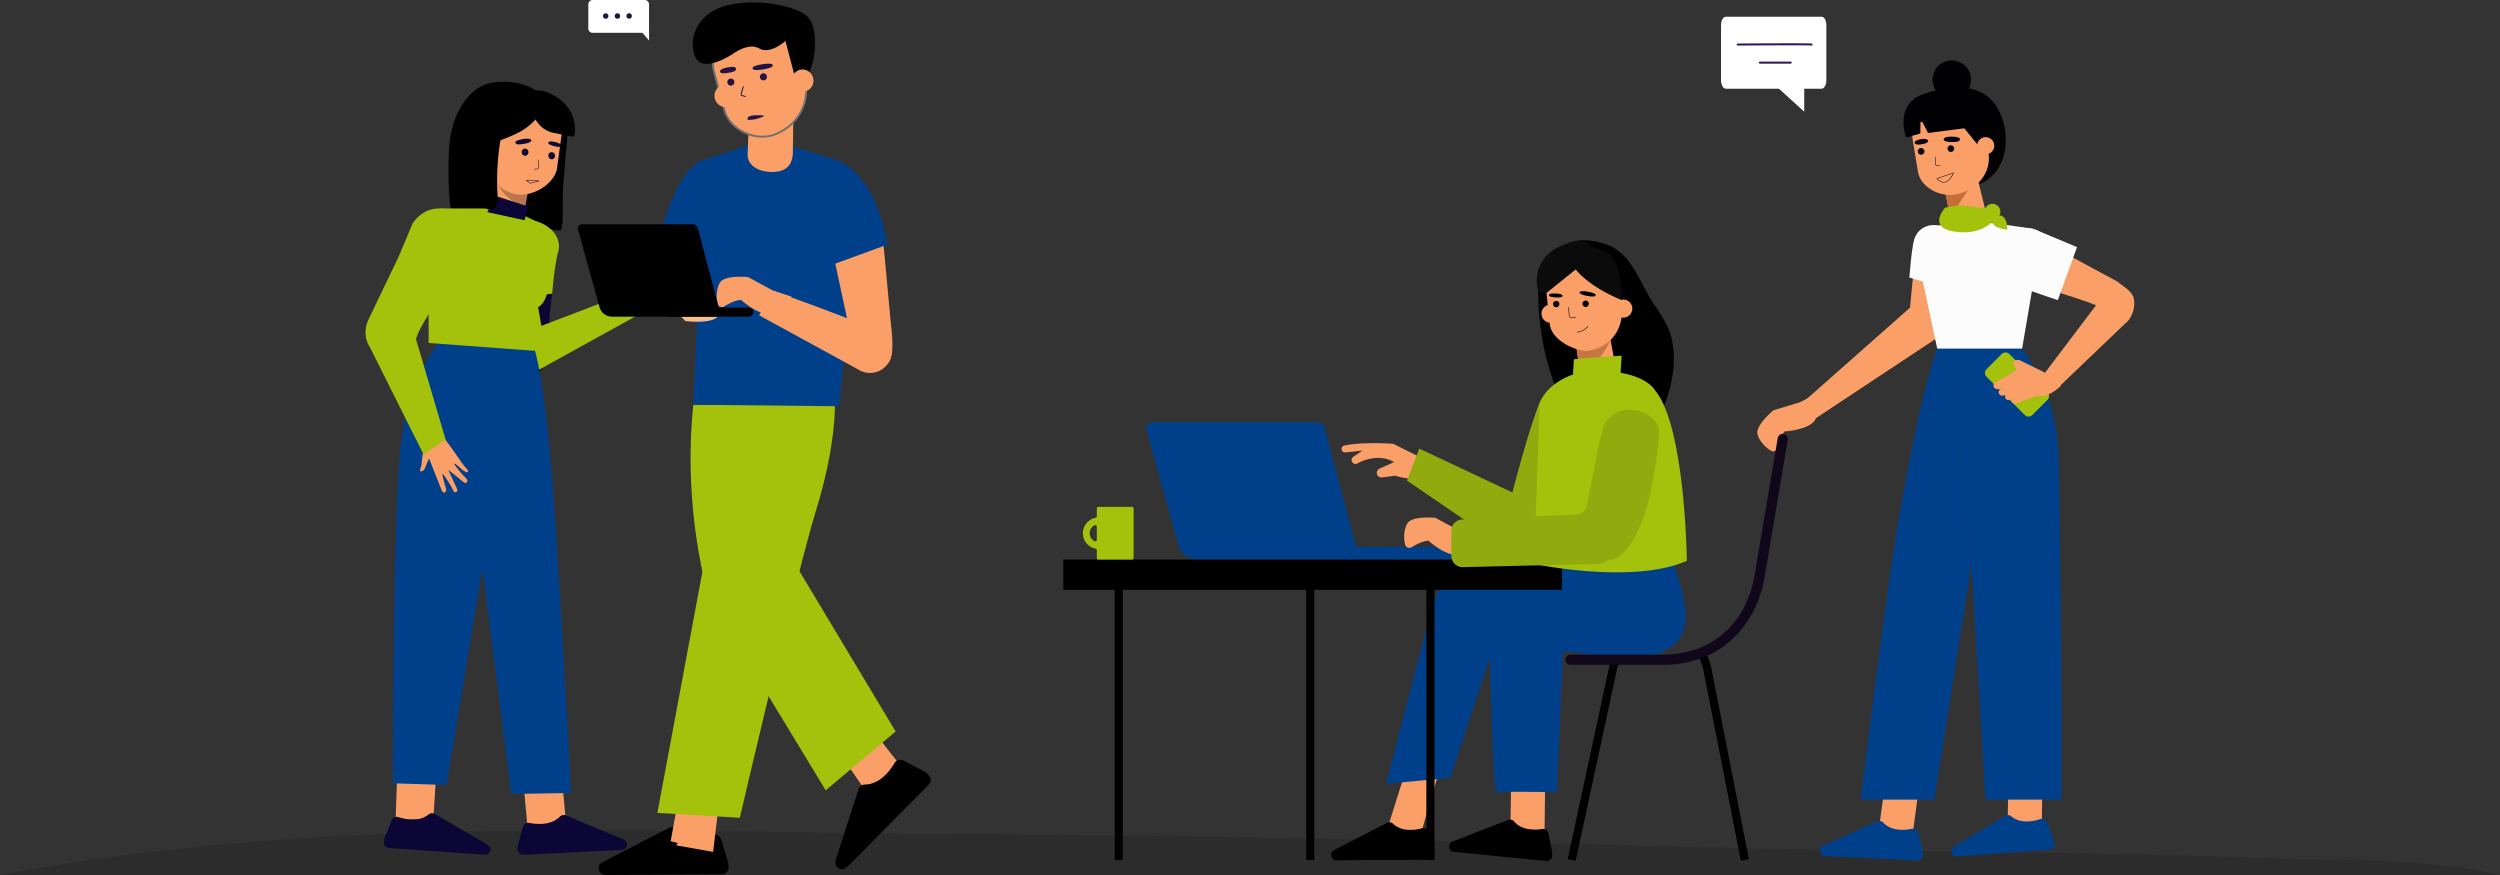 <svg xmlns="http://www.w3.org/2000/svg" width="1290.045" height="451.5" viewBox="0 0 1290.045 451.5">
  <rect x="0" y="0" width="1290.045" height="451.5" fill="#333333" stroke="none"/>
  <g id="Group_2644" data-name="Group 2644" transform="translate(-314.978 -2587.327)">
    <path id="Path_10164" data-name="Path 10164" d="M0,884.711H1290.045c-40.833-9.143-77.222-7.1-117.472-8.616-99.136-3.741-201.56-3.217-300.731-5.854-125.724-3.343-251.48-5.8-377.247-6.681C330.459,862.41,162.08,853.954,0,884.711" transform="translate(314.978 2154.114)" opacity="0.139"/>
    <g id="Group_2553" data-name="Group 2553" transform="translate(107.983 -496.496)">
      <path id="Path_10286" data-name="Path 10286" d="M448.771,876.8l-3.73-11.9a3.475,3.475,0,0,0-4.189-2.334c-4.572,1.2-13.122,2.438-18.7-2.984a3.441,3.441,0,0,0-3.969-.549l-34.331,17.675a3.485,3.485,0,0,0,1.615,6.583l60-.351a3.485,3.485,0,0,0,3.465-3.509l-.011-1.614a3.5,3.5,0,0,0-.159-1.019" transform="translate(133.976 2652.031)"/>
      <g id="Group_2552" data-name="Group 2552">
        <path id="Path_10301" data-name="Path 10301" d="M279.82,336.135l28.245-.884a184.048,184.048,0,0,0-1.74,29.114,14.841,14.841,0,1,1-29.675.027Z" transform="translate(183.883 2900.049)" fill="#0b0635"/>
        <path id="Path_10302" data-name="Path 10302" d="M366.322,327.7l-61.9,23.686a12.359,12.359,0,0,0-5.437,17.039c3.421,6.264,9.713,4.363,15.743.553l55.561-30.712Z" transform="translate(174.017 2903.625)" fill="#a4c10c"/>
        <path id="Path_10260" data-name="Path 10260" d="M452.552,839.717l6.551-36.244,20,2.633-4.654,39.14-19.13-3.394.95-1.116Z" transform="translate(100.527 2678.174)" fill="#fa9f68"/>
        <path id="Path_10261" data-name="Path 10261" d="M628.444,789.884l-20.93-30.306,16.03-12.243,24.317,31.02-15.951,11.092-.114-1.462Z" transform="translate(27.095 2704.775)" fill="#fa9f68"/>
        <path id="Path_10262" data-name="Path 10262" d="M660.176,798.716l-11.038-5.8a3.473,3.473,0,0,0-4.615,1.3c-2.391,4.08-7.579,10.986-15.355,11.076a3.441,3.441,0,0,0-3.2,2.411L614.11,844.451a3.485,3.485,0,0,0,5.79,3.526l42.274-42.585a3.485,3.485,0,0,0-.021-4.931l-1.146-1.135a3.488,3.488,0,0,0-.832-.609" transform="translate(24.05 2683.367)"/>
        <path id="Path_10263" data-name="Path 10263" d="M473.488,444.293c-5.884,55.8,8.212,99.977,8.212,99.977l60.092,98.99L577.871,612.9l-54.742-91.253-8.1-77.35Z" transform="translate(91.287 2848.378)" fill="#a4c10c"/>
        <path id="Path_10264" data-name="Path 10264" d="M531.111,444.293s.609,21.087-9.574,53.975-39.491,159.169-39.491,159.169L439.5,654.916l39.318-210.623Z" transform="translate(106.712 2848.378)" fill="#a4c10c"/>
        <path id="Path_10265" data-name="Path 10265" d="M463.438,203.7s-14.97.944-24.955,47.857l32.8,11.1Z" transform="translate(107.194 2962.39)" fill="#00408b"/>
        <path id="Path_10266" data-name="Path 10266" d="M507.216,187.236l-26.578,8.66-5.857,126.586,75.226.785,5.106-50.939L547.83,195.9l-28.781-8.66Z" transform="translate(89.994 2970.189)" fill="#00408b"/>
        <path id="Path_10267" data-name="Path 10267" d="M551.646,146.829l-.319,21.441c-.1,7.241-4.465,10.221-11.368,10.046-5.893-.15-12.323-3.106-11.97-9.488L530,136.4Z" transform="translate(64.787 2994.277)" fill="#fa9f68"/>
        <path id="Path_10268" data-name="Path 10268" d="M528.292,175.439l23.573-19.081c.319-6.174-22.506-4.374-22.506-4.374l-1.067,21.648Z" transform="translate(64.637 2987.01)" fill="#fa9f68"/>
        <path id="Path_10269" data-name="Path 10269" d="M524.232,126.163h0c-10.917,2.613-22.038-4.141-24.539-13.274l-5.132-19.141c-3.138-11.449,3.084-23.264,14.057-26.7,11.232-3.519,25.211,2.422,28.791,14.037l3.821,14.962c3.453,13.467-4.15,26.093-17,30.119" transform="translate(81.006 3027.621)" fill="#fa9f68" stroke="#707070" stroke-width="1"/>
        <path id="Path_10270" data-name="Path 10270" d="M538.637,109.935s-6.13.671-5.853,2.355c0,0,.221,1.133,3.885.655s6.47-1.125,6.6-2.255-2.682-1.122-4.631-.755" transform="translate(62.512 3006.924)" fill="#221344"/>
        <path id="Path_10271" data-name="Path 10271" d="M505.619,113.06s-4.908.561-4.607,2.313c0,0-.137,1.209,3.088.778,3.664-.488,5.043-.963,5.151-2.137s-1.686-1.328-3.633-.955" transform="translate(77.57 3005.424)" fill="#221344"/>
        <path id="Path_10272" data-name="Path 10272" d="M526.515,86.772l-4.5-17.188s-7.912,7.209-13.564,3.849-14,3.1-14,3.1-14.345,9.445-18.568,2.058-1.333-22.628,15.1-27.123c13.535-3.7,30.393-1.225,39.518,3.44,2.66,1.362,5.375,4.3,6.226,9.442,1.7,10.282-.937,20.376-4.469,25.087Z" transform="translate(90.297 3035.376)"/>
        <path id="Path_10273" data-name="Path 10273" d="M582.283,119.535a5.678,5.678,0,0,1-3.609,7.139,5.618,5.618,0,0,1-6.992-3.818,5.68,5.68,0,0,1,3.611-7.141,5.616,5.616,0,0,1,6.99,3.82" transform="translate(44.201 3004.197)" fill="#fa9f68"/>
        <path id="Path_10274" data-name="Path 10274" d="M506.407,134.6a5.677,5.677,0,0,1-3.609,7.139,5.617,5.617,0,0,1-6.992-3.817,5.68,5.68,0,0,1,3.61-7.141,5.617,5.617,0,0,1,6.991,3.82" transform="translate(80.156 2997.061)" fill="#fa9f68"/>
        <path id="Path_10275" data-name="Path 10275" d="M637.942,284.549l3.48,37.329c.533,5.788,2.543,18.4-1.8,22.157l-3.842,3.176c-7.547-7.915-12.858-15.367-15.841-22.062L611.59,286.37l25.3-9.454Z" transform="translate(25.164 2927.692)" fill="#fa9f68"/>
        <path id="Path_10276" data-name="Path 10276" d="M600.846,353.418c-19-8.332-54.258-20.689-54.258-20.689l-7.333,12.544,51.208,27.98a11.132,11.132,0,0,0,16.49-5.48,11.389,11.389,0,0,0-6.106-14.355" transform="translate(59.442 2901.244)" fill="#fa9f68"/>
        <path id="Path_10277" data-name="Path 10277" d="M610.406,203.7s20.181,4.5,27.154,43.918l-29.822,10.9-.9-21.2Z" transform="translate(27.418 2962.39)" fill="#00408b"/>
        <path id="Path_10278" data-name="Path 10278" d="M526.5,325.754,513.87,318.9s-11.852-1.186-14.42,2.743c-1.884,2.883-2.143,7.807-1.249,11.047a2.264,2.264,0,0,0,3.377,1.357c2.128-1.323,5.62-3.179,8.667-3.36,0,0,8.712,7.955,14.774,7.158,3.084-.406,11.369-8.793,11.369-8.793Z" transform="translate(79.131 2907.879)" fill="#fa9f68"/>
        <path id="Path_10279" data-name="Path 10279" d="M542.92,353.695H501.383v-4.688H542.92a2.344,2.344,0,0,1,0,4.688" transform="translate(50.473 2893.531)"/>
        <path id="Path_10280" data-name="Path 10280" d="M511.715,125.878a1.818,1.818,0,1,1-2.146-1.418,1.819,1.819,0,0,1,2.146,1.418" transform="translate(74.198 2999.954)" fill="#221344"/>
        <path id="Path_10281" data-name="Path 10281" d="M543.606,120.554a1.82,1.82,0,1,1-2.26-1.229,1.819,1.819,0,0,1,2.26,1.229" transform="translate(59.07 3002.405)" fill="#221344"/>
        <path id="Path_10282" data-name="Path 10282" d="M523.425,137.489l-1.709-.482a.256.256,0,0,1-.052-.021,1,1,0,0,1-.476-1.211l1.064-3.565a.263.263,0,0,1,.5.15l-1.069,3.579a.477.477,0,0,0,.2.569l1.679.475a.263.263,0,1,1-.144.506m-1.643-.734h0Z" transform="translate(68.03 2996.354)" fill="#221344"/>
        <path id="Path_10283" data-name="Path 10283" d="M532.1,162.352a19.223,19.223,0,0,0,4.08-1.406.264.264,0,0,0,.125-.351c-.062-.131-.205-.116-.35-.125-7.19-.4-7.9.652-8.063,1.645-.011.065-.012.179-.026.324a.263.263,0,0,0,.238.286,14.128,14.128,0,0,0,4-.374" transform="translate(64.839 2982.913)" fill="#221344"/>
        <path id="Path_10284" data-name="Path 10284" d="M462.73,357.915l18.941,0s-2.583,3.83-16.715,2.27Z" transform="translate(95.705 2889.311)" fill="#f8bd8c"/>
        <path id="Path_10285" data-name="Path 10285" d="M486.588,314.963h-56.3a6.665,6.665,0,0,1-6.423-4.878l-3.368-12.1-1.629-5.857-1.644-5.9-.089-.328-1.773-6.374-2.6-9.339a2.3,2.3,0,0,1,2.21-2.916H471.94a2.732,2.732,0,0,1,2.647,2.047Z" transform="translate(92.508 2932.261)"/>
        <path id="Path_10287" data-name="Path 10287" d="M373.988,64.281h29.106V49.556a2.211,2.211,0,0,0-2.209-2.211h-26.9a2.211,2.211,0,0,0-2.209,2.211V62.071a2.211,2.211,0,0,0,2.209,2.209" transform="translate(138.803 3036.479)" fill="#fff"/>
        <path id="Path_10288" data-name="Path 10288" d="M425.561,72.875l.022,7.483L419.194,72.9Z" transform="translate(116.335 3024.381)" fill="#fff"/>
        <path id="Path_10289" data-name="Path 10289" d="M388.964,61.81a1.409,1.409,0,1,1-1.413-1.405,1.407,1.407,0,0,1,1.413,1.405" transform="translate(131.995 3030.29)" fill="#221344"/>
        <path id="Path_10290" data-name="Path 10290" d="M400.458,61.774a1.41,1.41,0,1,1-1.414-1.405,1.408,1.408,0,0,1,1.414,1.405" transform="translate(126.55 3030.307)" fill="#221344"/>
        <path id="Path_10291" data-name="Path 10291" d="M411.95,61.74a1.41,1.41,0,1,1-1.414-1.407,1.409,1.409,0,0,1,1.414,1.407" transform="translate(121.104 3030.324)" fill="#221344"/>
        <path id="Path_10303" data-name="Path 10303" d="M329.755,831.975l-20.189-1.257-2.574-27.539,20.187,1.259Z" transform="translate(169.504 2678.313)" fill="#fa9f68"/>
        <path id="Path_10304" data-name="Path 10304" d="M282.044,385.871s6.435,16.3,11.449,96.168c5.058,80.571,7.7,133.908,7.7,133.908l-30.851.5-28.7-224.659,9.551-8.052Z" transform="translate(200.47 2877.074)" fill="#00408b"/>
        <path id="Path_10305" data-name="Path 10305" d="M202.261,824.629l-19.488.65,1-29.2,20.187,1.259Z" transform="translate(228.367 2681.677)" fill="#fa9f68"/>
        <path id="Path_10306" data-name="Path 10306" d="M204.27,381.409s-17.44,20.642-20.66,58.715C179.9,484.043,180,609.833,180,609.833l27.766.882,37.479-226.47Z" transform="translate(229.679 2878.177)" fill="#00408b"/>
        <path id="Path_10307" data-name="Path 10307" d="M169.788,301.683l24.107,14.978c-6.474,11.794-11.532,17.97-14.2,25.174-3.005,8.126-9.777,14.324-17.636,10.679a14.844,14.844,0,0,1-7.426-19.242Z" transform="translate(242.258 2915.956)" fill="#a4c10c"/>
        <path id="Path_10308" data-name="Path 10308" d="M192.2,259.341c5.042-7.036,12.164-8.933,18.994-6.652,7.37,2.463,6.167,19.867,3.49,27.162-1.916,5.223-1.348,4.307-6.241,13.217L184,278.8Z" transform="translate(227.787 2939.606)" fill="#a4c10c"/>
        <path id="Path_10309" data-name="Path 10309" d="M281.145,133.487s16.055-.5,15.014,18.381c-.672,12.238-2.73,28.3-2.622,36.184.026,1.964.536,16.3-1.428,16.243-12.325-.386-30.64-10.98-51.082-11.246-.719-.009-5.052.381-5.261-.308-.947-3.118-1.87-23.587-.5-34.786,1.674-13.729,8.4-23.712,15.944-27.956s23.891-3.062,29.938,3.488" transform="translate(203.822 2998.492)"/>
        <path id="Path_10310" data-name="Path 10310" d="M295.576,138.93s-34.8-16.673-45.9-1.023c-8.053,11.355-2.278,34.03,12.617,41.793,14.194,7.4,14.992-41.259,14.992-41.259l12.92,2.186Z" transform="translate(198.39 2996.739)"/>
        <path id="Path_10311" data-name="Path 10311" d="M294.023,222.319l-2.863,15.59c-.992,5.477-4.9,7.793-10.28,6.774-4.6-.871-8.464-4.06-8.169-8.729l5.68-24.32Z" transform="translate(185.756 2958.627)" fill="#fa9f68"/>
        <path id="Path_10312" data-name="Path 10312" d="M295.079,234.776s-14.174-5.177-16.272-18.295l18.436,6.541Z" transform="translate(182.86 2956.33)" opacity="0.254"/>
        <path id="Path_10313" data-name="Path 10313" d="M285.556,190.845h0c9.16,1.847,19.951-5.093,21.724-12.72l2.311-16.985a18.1,18.1,0,0,0-12.575-21.682c-9.454-2.588-20.875,2.729-23.463,12.435l-3.133,14.531c-2.419,11.237,4.32,21.461,15.135,24.421" transform="translate(187.066 2993.138)" fill="#fa9f68"/>
        <path id="Path_10314" data-name="Path 10314" d="M304.284,183.529s3.978-.766,4.181.773c0,0,.108,1.049-3.368,1.653s-4.412.464-4.837-.482,2.143-1.719,4.024-1.943" transform="translate(172.716 2972.035)" fill="#0b0635"/>
        <path id="Path_10315" data-name="Path 10315" d="M336.191,186.4s-3.193-.978-3.754.258c0,0-.355.843,2.453,1.645s3.808.69,4.241.038c.487-.735-1.394-1.592-2.939-1.941" transform="translate(157.453 2970.76)" fill="#0b0635"/>
        <path id="Path_10316" data-name="Path 10316" d="M305.135,144.026c-1.7,2.188-3.519,4.29-5.4,6.319a32.155,32.155,0,0,1-7.646,6.13,44.2,44.2,0,0,1-4.463,2.179c-.7.3-7.876,3.447-8.663,2.988s-2.091-18.953-1.614-18.823,14.962-8.256,14.962-8.256l9.709.965Z" transform="translate(183.599 2995.148)"/>
        <path id="Path_10317" data-name="Path 10317" d="M324.072,136.483c1.544.444,16.059,5.008,16.168,19.68,0,.037,0,.075,0,.111l-.141,2.433a1.357,1.357,0,0,1-1.628,1.251l-9.275-1.9a13.409,13.409,0,0,1-7.963-4.973c-.938-1.225-1.648-2.3-1.421-2.509.457-.409.6-9.376.643-12.949a1.357,1.357,0,0,1,1.463-1.337l1.892.148a1.359,1.359,0,0,1,.264.047" transform="translate(163.45 2994.334)"/>
        <path id="Path_10318" data-name="Path 10318" d="M285.269,276.6a13.786,13.786,0,0,1,13.012-13.464c7.76-.431,19.025,6.553,16.4,16.316-2.116,7.879-3.11,21.619-3.11,21.619l-3.841.609-23.681-.527Z" transform="translate(180.374 2934.232)" fill="#a4c10c"/>
        <path id="Path_10319" data-name="Path 10319" d="M221.9,251.774l24.28.006,17,3.029,10.145,4.993a4.358,4.358,0,0,1,2.392,4.362l-.636,6.031s6.358,26.958-3.428,32.517l4.015,22.968L215.133,321.2V269.417c.1-3.274,3.49-17.58,6.768-17.643" transform="translate(213.033 2939.606)" fill="#a4c10c"/>
        <path id="Path_10320" data-name="Path 10320" d="M332.583,198.528a1.789,1.789,0,0,0,1.834,1.735,1.77,1.77,0,0,0,1.594-1.941,1.721,1.721,0,1,0-3.428.207" transform="translate(157.379 2965.76)" fill="#0b0635"/>
        <path id="Path_10321" data-name="Path 10321" d="M306.453,195.07a1.793,1.793,0,0,0,1.834,1.735,1.773,1.773,0,0,0,1.6-1.941,1.723,1.723,0,1,0-3.43.207" transform="translate(169.761 2967.398)" fill="#0b0635"/>
        <path id="Path_10322" data-name="Path 10322" d="M318.677,208.952a.133.133,0,0,1-.005-.265l1.417-.057a.864.864,0,0,0,.822-.949l-.367-3.61a.133.133,0,0,1,.119-.146.137.137,0,0,1,.145.119l.367,3.61A1.128,1.128,0,0,1,320.1,208.9l-1.417.057Z" transform="translate(164.029 2962.281)" fill="#090516"/>
        <path id="Path_10323" data-name="Path 10323" d="M292.174,251.338l1.719-6.284-16.684-5.393L272.7,247.94l19.2,4.176Z" transform="translate(185.755 2945.346)" fill="#0b0635"/>
        <path id="Path_10324" data-name="Path 10324" d="M272.229,164.112a124.869,124.869,0,0,0-2.885,38.148c.238,3.007-2,6.265-4.85,5.288-2.2-.755-5.477-2.768-8.1-4.1a4.182,4.182,0,0,1-2.232-4.351c1.159-7.754,4.566-28.9,8.3-36.55,2.307-4.72,4.774-5.5,6.662-5.1a4.11,4.11,0,0,1,3.155,4.151Z" transform="translate(194.56 2984.346)"/>
        <path id="Path_10325" data-name="Path 10325" d="M312.834,225.688a.129.129,0,0,1-.083-.029l-1.929-1.556a.133.133,0,0,1,.149-.219.141.141,0,0,1,.057-.017,26.041,26.041,0,0,1,5.1.227c.465.056.911.108,1.347.147a.133.133,0,0,1,.022.26c-1.054.276-2.111.544-3.167.811l-1.462.371a.135.135,0,0,1-.033,0m-1.571-1.57,1.6,1.293,1.4-.355q1.226-.311,2.452-.626c-.2-.023-.41-.047-.621-.073a26.1,26.1,0,0,0-4.831-.239" transform="translate(167.712 2952.853)" fill="#090516"/>
        <path id="Path_10326" data-name="Path 10326" d="M211.548,472.555s-2.552.254-4.073,15.559c-.1.989-1.363,3.361-.367,3.358a2.162,2.162,0,0,0,1.969-1.279l2.288-5.43,6.167,15.573c.225.724.879,2.257,1.617,2.081A1.443,1.443,0,0,0,220.2,500.6c-.8-2.7-2.367-8.15-1.749-7.771.6.371,3.882,5.347,5.232,8.152.437.912.907,1.609,1.775,1.09.731-.437.6-.982.273-1.768l-4.426-9.668,7.663,6.206c.912.724,1.626.891,2.1-.173.308-.693,0-.95-.461-1.5-.673-.8-1.855-1.858-2.522-2.666-1.334-1.615-4.328-5.143-3.572-5.013.4-.05,1.219.681,1.663,1.061.482.413.945.846,1.421,1.266a10.387,10.387,0,0,0,3,2.036.631.631,0,0,0,.774-.21.5.5,0,0,0,.173-.407.737.737,0,0,0-.152-.3c-.072-.109-.12-.235-.191-.347a3.889,3.889,0,0,0-.521-.638,33.186,33.186,0,0,1-3.5-4.533q-1.819-2.636-3.676-5.245-1.524-2.141-3.073-4.264-.837-1.147-1.682-2.289a16.19,16.19,0,0,0-1.76-2.356Z" transform="translate(217.016 2835.598)" fill="#fa9f68"/>
        <path id="Path_10327" data-name="Path 10327" d="M194.674,418.056l-17.73-60.166a12.362,12.362,0,1,0-21.724,11.728l28.039,56Z" transform="translate(242.289 2892.686)" fill="#a4c10c"/>
        <path id="Path_10328" data-name="Path 10328" d="M171.678,857.853l3.667-9.256a2.866,2.866,0,0,1,3.552-1.632c3.686,1.2,10.629,2.631,15.475-1.382a2.9,2.9,0,0,1,3.281-.227l27.229,15.859a2.765,2.765,0,0,1,1.388,2.581,2.821,2.821,0,0,1-3.051,2.564l-49.158-3.453a2.818,2.818,0,0,1-2.659-2.971l.092-1.282a2.69,2.69,0,0,1,.183-.8" transform="translate(233.758 2658.518)" fill="#0b0635"/>
        <path id="Path_10329" data-name="Path 10329" d="M302.451,862.467l2.627-9.631a2.965,2.965,0,0,1,3.431-2.049c3.91.746,11.176,1.33,15.641-3.237a3.043,3.043,0,0,1,3.324-.621l29.732,12.461a2.758,2.758,0,0,1,1.73,2.394,2.865,2.865,0,0,1-2.806,2.914L305.5,867.2a2.86,2.86,0,0,1-3.075-2.629l-.061-1.283a2.615,2.615,0,0,1,.09-.817" transform="translate(171.699 2657.695)" fill="#0b0635"/>
      </g>
    </g>
    <g id="Group_2551" data-name="Group 2551" transform="translate(863.658 2595.95)">
      <path id="Path_10227" data-name="Path 10227" d="M833.994,137.026s26.458-11.157,37.9,4.581c8.3,11.419,8.783,32.656-6.228,40.705-14.3,7.67-15.689-41.653-15.689-41.653Z" transform="translate(-391.284 -96.647)" fill="#010103"/>
      <path id="Path_10228" data-name="Path 10228" d="M852.055,225.749l3.086,15.773c1.073,5.541,5.062,7.842,10.506,6.743,4.648-.936,8.532-4.219,8.178-8.947l-6.051-24.588Z" transform="translate(-396.981 -135.287)" fill="#fa9f68"/>
      <path id="Path_10229" data-name="Path 10229" d="M866.233,242.126l13.083-19.62-15.721,7.06,2.355,11.169Z" transform="translate(-408.521 -138.971)" fill="#c46e3a"/>
      <path id="Path_10230" data-name="Path 10230" d="M872.833,194.97h0c-9.395,1.241-18.057-4.616-19.275-11.7l-2.764-16.72c-1.526-8.871,4.822-17.392,14.341-19.253,9.745-1.906,20.88,3.532,22.761,12.558l2.065,13.473c1.6,10.423-5.981,19.461-17.128,21.64" transform="translate(-412.523 -103.154)" fill="#fa9f68"/>
      <path id="Path_10231" data-name="Path 10231" d="M839,165.834l9.328,11.511,10.724-16.408Z" transform="translate(-375.32 -109.796)" fill="#010103"/>
      <path id="Path_10232" data-name="Path 10232" d="M854.1,185.43a4.416,4.416,0,1,1-5.2-3.456,4.415,4.415,0,0,1,5.2,3.456" transform="translate(-373.801 -119.722)" fill="#fa9f68"/>
      <path id="Path_10233" data-name="Path 10233" d="M899.4,205.736c.028,0,.057,0,.086,0l1.415-.105a.133.133,0,0,0,.123-.143.137.137,0,0,0-.142-.123l-1.415.105a.834.834,0,0,1-.646-.224.851.851,0,0,1-.279-.623l-.051-3.629a.136.136,0,0,0-.134-.13.133.133,0,0,0-.131.135l.05,3.629a1.127,1.127,0,0,0,1.124,1.111" transform="translate(-448.454 -128.715)" fill="#090516"/>
      <path id="Path_10234" data-name="Path 10234" d="M883.034,181.335s-4.1-.186-4.079,1.536c0,0,.048,1.163,3.627,1.252s4.5-.215,4.779-1.322-2.409-1.532-4.328-1.466" transform="translate(-424.669 -119.459)" fill="#090516"/>
      <path id="Path_10235" data-name="Path 10235" d="M913.342,183.7s3.318-.738,3.772.837c0,0,.286,1.069-2.628,1.65s-3.911.3-4.291-.548c-.426-.96,1.554-1.732,3.146-1.939" transform="translate(-470.814 -120.499)" fill="#090516"/>
      <path id="Path_10236" data-name="Path 10236" d="M917.25,194.232a1.718,1.718,0,1,1-1.807-1.682,1.748,1.748,0,0,1,1.807,1.682" transform="translate(-472.882 -124.775)" fill="#090516"/>
      <path id="Path_10237" data-name="Path 10237" d="M888.077,191.536a1.719,1.719,0,1,1-1.807-1.681,1.752,1.752,0,0,1,1.807,1.681" transform="translate(-428.359 -123.498)" fill="#090516"/>
      <path id="Path_10238" data-name="Path 10238" d="M888.605,221.761h0c3.188,0,5.128-4.764,5.209-4.966a.132.132,0,0,0-.167-.175l-8.521,2.967a.132.132,0,0,0-.055.214,4.938,4.938,0,0,0,3.534,1.96m4.842-4.79c-.466,1.019-2.258,4.524-4.842,4.524h0a4.555,4.555,0,0,1-3.2-1.724Z" transform="translate(-434.31 -136.179)" fill="#090516"/>
      <path id="Path_10239" data-name="Path 10239" d="M860.525,139.483s-13.061,4.054-8,21.419a.6.6,0,0,0,.735.406l6.395-1.8a.6.6,0,0,0,.434-.569l.038-4.985a.6.6,0,0,1,1.126-.265l2.563,5.05a.6.6,0,0,0,.608.321l27.958-3.646a.594.594,0,0,0,.51-.495l2.146-13.17a.6.6,0,0,0-.467-.679l-12.88-2.684a.6.6,0,0,0-.153-.012Z" transform="translate(-417.816 -99.105)" fill="#010103"/>
      <path id="Path_10240" data-name="Path 10240" d="M1040.267,437.6l-13.746,4.187s-9.161,7.615-8.161,12.2c.733,3.366,4.061,7,7,8.64a2.263,2.263,0,0,0,3.335-1.454c.55-2.444,1.677-6.235,3.686-8.534,0,0,11.78-.628,15.465-5.508,1.874-2.483,1.709-14.271,1.709-14.271Z" transform="translate(-660.145 -238.654)" fill="#fa9f68"/>
      <path id="Path_10241" data-name="Path 10241" d="M797.838,824.026l.51-34.622,17.574-.934-.485,37.188-16.949.109Z" transform="translate(-310.53 -407.164)" fill="#fa9f68"/>
      <path id="Path_10242" data-name="Path 10242" d="M839.178,859.71l-3.573-9.261a2.766,2.766,0,0,0-3.447-1.64c-3.571,1.192-10.3,2.61-15.006-1.412a2.74,2.74,0,0,0-3.182-.234l-26.369,15.8a2.775,2.775,0,0,0,1.621,5.148l47.654-3.357a2.774,2.774,0,0,0,2.572-2.965l-.091-1.281a2.776,2.776,0,0,0-.179-.8" transform="translate(-327.968 -434.787)" fill="#00408b"/>
      <path id="Path_10243" data-name="Path 10243" d="M916.491,830.849l4.627-34.316,17.56,1.164-4.907,36.866-16.842-1.908Z" transform="translate(-495.712 -410.984)" fill="#fa9f68"/>
      <path id="Path_10244" data-name="Path 10244" d="M968.453,868.23l-2.445-9.621a2.766,2.766,0,0,0-3.228-2.038c-3.688.758-10.537,1.366-14.732-3.188a2.738,2.738,0,0,0-3.131-.61l-28.062,12.552a2.775,2.775,0,0,0,1,5.3l47.714,2.338a2.775,2.775,0,0,0,2.907-2.638l.062-1.283a2.772,2.772,0,0,0-.083-.817" transform="translate(-524.902 -437.519)" fill="#00408b"/>
      <path id="Path_10245" data-name="Path 10245" d="M868.255,117.624a9.907,9.907,0,1,0,8.7-10.979,9.908,9.908,0,0,0-8.7,10.979" transform="translate(-419.627 -84.037)" fill="#010103"/>
      <path id="Path_10246" data-name="Path 10246" d="M911.8,324.7l-17.393-5.308-2.3,23.951a8.158,8.158,0,0,0,7.172,8.793l.156.023a9.1,9.1,0,0,0,10.324-7.3Z" transform="translate(-455.99 -184.882)" fill="#fa9f68"/>
      <path id="Path_10247" data-name="Path 10247" d="M895.452,392.8,956,339.288s5.87,6.28,8.969,9.295a7.578,7.578,0,0,1-.193,11.05l-63.255,41.889-3.264-8.718Z" transform="translate(-513.228 -194.31)" fill="#fa9f68"/>
      <path id="Path_10248" data-name="Path 10248" d="M898.1,496.013,878.936,617.348H840.9c2.193-17.909,13.55-108.356,18.4-137.308C872.2,403.1,880.421,384.6,880.421,384.6l28.631-5.143,3.162,4.617-24.761.772Z" transform="translate(-429.478 -213.347)" fill="#00408b"/>
      <path id="Path_10249" data-name="Path 10249" d="M804.046,387.926l11.055-.345s18.864,20.127,19.849,57.357c.654,24.836,2.015,140.055,1.323,176.258H797.167L789.93,499.861,779.284,388.7Z" transform="translate(-321.31 -217.195)" fill="#00408b"/>
      <path id="Path_10250" data-name="Path 10250" d="M832.769,264.144,860,267.952a5.62,5.62,0,0,1,4.758,6.547l-9.434,55.46H811.5l-11.43-53.27a8.355,8.355,0,0,1,7.319-9.78Z" transform="translate(-360.553 -158.703)" fill="#fcfcfc"/>
      <path id="Path_10251" data-name="Path 10251" d="M715.865,292.852l-7.9,19.5s26.216,7.695,31.587,11.087a39.371,39.371,0,0,1,4.784,3.772,13.665,13.665,0,0,0,3.886,2.826,2.631,2.631,0,0,0,3.21-1.014,14.608,14.608,0,0,0,2.94-10.654c-.635-4.335-5.374-6.666-8.582-9.373Z" transform="translate(-201.826 -172.306)" fill="#fa9f68"/>
      <path id="Path_10252" data-name="Path 10252" d="M786.762,272.886a14.129,14.129,0,0,0-18.623,4.637c-4.366,6.661-6.288,16.266.5,20.434,4.859,2.984,27.356,10.3,27.356,10.3l9.882-27.362Z" transform="translate(-282.78 -162.016)" fill="#fcfcfc"/>
      <path id="Path_10253" data-name="Path 10253" d="M711.11,377.735l28.622-37.873a10.277,10.277,0,0,1,13.781-1.327c4.23,3.223,3.371,9.355-.45,12.952l-33.419,31.93Z" transform="translate(-205.305 -192.983)" fill="#fa9f68"/>
      <path id="Path_10254" data-name="Path 10254" d="M839.4,251.314a4.067,4.067,0,1,0,4.066-4.066,4.066,4.066,0,0,0-4.066,4.066" transform="translate(-364.004 -150.696)" fill="#a4c10c"/>
      <path id="Path_10255" data-name="Path 10255" d="M832.6,258.955s-.263,4.3,3.069,5.612a16.043,16.043,0,0,0,5.261,1.315s.176-4.3-1.754-6.305-6.577-.622-6.577-.622" transform="translate(-353.826 -156.023)" fill="#a4c10c"/>
      <path id="Path_10256" data-name="Path 10256" d="M907.866,280.783a10.4,10.4,0,0,0-20.336-4.367c-.981,4.083-1.666,11.266-2.318,18.909l21.41,6.534Z" transform="translate(-448.628 -160.738)" fill="#fcfcfc"/>
      <path id="Path_10257" data-name="Path 10257" d="M816.01,425.281l7.851-7.851a2.748,2.748,0,0,0,0-3.887L804.116,393.8a2.748,2.748,0,0,0-3.888,0l-7.851,7.851a2.748,2.748,0,0,0,0,3.888l19.745,19.745a2.749,2.749,0,0,0,3.888,0" transform="translate(-315.977 -219.759)" fill="#a4c10c"/>
      <path id="Path_10258" data-name="Path 10258" d="M780.836,411.942l11.1-6.516-1.516-2.1a1.77,1.77,0,0,1,.278-2.4,2.629,2.629,0,0,1,2.87-.367l12.4,6.093,8.77,6.939c-5.7,5.428-9.906,5.845-12.471,5.211-.268.112-.534.232-.81.335l-9.515,3.544a2.112,2.112,0,0,1-2.544-.475c-.411-.514-.662-1.383,1.114-2.425l-1.776,1.042a2.184,2.184,0,0,1-2.67-.53c-.538-.67-.165-1.677.855-2.425l-1.379.653a2.212,2.212,0,0,1-2.852-.7,1.651,1.651,0,0,1,.755-2.259l1.959-1.146-2.417.8a2.375,2.375,0,0,1-3-.887,1.8,1.8,0,0,1,.848-2.386" transform="translate(-299.85 -223.219)" fill="#fa9f68"/>
      <path id="Path_10259" data-name="Path 10259" d="M863.827,250.2s5.532,1.041,7.13,1.452c0,0-4.935,12.044-20.964,10.894-18.171-1.3-7.459-12.721-7.459-12.721l6.932-1.206Z" transform="translate(-387.431 -151.347)" fill="#a4c10c"/>
      <path id="Path_10297" data-name="Path 10297" d="M1012.514,100.886h49.369c1.377,0,2.493-1.934,2.493-4.321V68.056c0-2.385-1.116-4.321-2.493-4.321h-49.369c-1.377,0-2.493,1.935-2.493,4.321V96.565c0,2.387,1.116,4.321,2.493,4.321" transform="translate(-670.62 -63.735)" fill="#fff"/>
      <path id="Path_10298" data-name="Path 10298" d="M1050.2,124.951v16.8l-18.477-16.8Z" transform="translate(-667.867 -92.743)" fill="#fff"/>
      <path id="Path_10299" data-name="Path 10299" d="M1062.17,90.978a.526.526,0,0,0,.292-.964c-.172-.115-.53-.353-38.44-.088a.526.526,0,0,0,0,1.052h0c14.62-.1,36.7-.191,37.991-.022a.538.538,0,0,0,.149.022" transform="translate(-676.033 -76.089)" fill="#31185e"/>
      <path id="Path_10300" data-name="Path 10300" d="M1044.526,108.836h15.916a.526.526,0,0,0,0-1.052h-15.916a.526.526,0,0,0,0,1.052" transform="translate(-685.089 -84.608)" fill="#31185e"/>
      <path id="Path_10330" data-name="Path 10330" d="M1108.392,793.934l4.13-.813-19.406-98.663a26.867,26.867,0,0,0-3.532-8.919l-3.575,2.221a22.671,22.671,0,0,1,2.979,7.519Z" transform="translate(-758.746 -358.388)"/>
      <path id="Path_10331" data-name="Path 10331" d="M1217.051,797.422l21.385-99.115a22.557,22.557,0,0,1,1.223-3.861l-3.881-1.627a26.688,26.688,0,0,0-1.455,4.594l-21.387,99.122Z" transform="translate(-952.664 -361.838)"/>
      <path id="Path_10332" data-name="Path 10332" d="M1387.3,831.31l11.047-35.088,17.574-.932L1404.9,832.941l-16.949.109Z" transform="translate(-1220.662 -410.395)" fill="#fa9f68"/>
      <path id="Path_10333" data-name="Path 10333" d="M1386.053,603.872l-15.274.968a25.351,25.351,0,0,0-22.807,18.485l-23.936,92.193,33.169-3.086,26.739-80.983Z" transform="translate(-1157.511 -319.689)" fill="#00408b"/>
      <path id="Path_10334" data-name="Path 10334" d="M1285.567,831.728l.511-34.623,17.573-.934-.485,37.188-16.949.109Z" transform="translate(-1054.868 -410.813)" fill="#fa9f68"/>
      <path id="Path_10335" data-name="Path 10335" d="M1237.362,565.419l-34.543,20.495-35.681.73c-10.414,0-18.9,6.282-19.057,16.694-.476,32.017,2,98.558,3.506,98.256,2.031-.4,31.281,0,31.281,0l2.973-72.7,22.917,2.493c5.649.048,22.153,1.111,27.193-1.439,10.429-5.286,18.435-10.951,9.349-39.23Z" transform="translate(-928.109 -301.466)" fill="#00408b"/>
      <path id="Path_10336" data-name="Path 10336" d="M1444.187,491.9l-19.2-9.6s-15.669-1.155-25.189.913a1.8,1.8,0,0,0,.551,3.555l8.789-.964-4.734,3.219a2.013,2.013,0,0,0,2.087,3.436c2.628-1.455,10.9-5.244,18.953-.711l-7.516,3.377a2.384,2.384,0,0,0,1.283,4.539l6.995-.907s8.23,3.352,15.851-.3Z" transform="translate(-1254.745 -261.925)" fill="#fa9f68"/>
      <path id="Path_10337" data-name="Path 10337" d="M1423.9,590.255h-58.3v-6.579h58.3a3.29,3.29,0,0,1,0,6.579" transform="translate(-1220.516 -310.119)" fill="#00408b"/>
      <path id="Path_10338" data-name="Path 10338" d="M1577.956,532.33h-83.7a9.91,9.91,0,0,1-9.548-7.254L1468.2,465.767a3.415,3.415,0,0,1,3.288-4.331h84.69a4.073,4.073,0,0,1,3.939,3.037Z" transform="translate(-1425.197 -252.193)" fill="#00408b"/>
      <rect id="Rectangle_1183" data-name="Rectangle 1183" width="4.209" height="147.195" transform="translate(125.341 287.944)"/>
      <rect id="Rectangle_1184" data-name="Rectangle 1184" width="4.209" height="147.195" transform="translate(26.518 287.944)"/>
      <rect id="Rectangle_1185" data-name="Rectangle 1185" width="4.209" height="147.195" transform="translate(187.338 287.944)"/>
      <rect id="Rectangle_1186" data-name="Rectangle 1186" width="257.314" height="15.615" transform="translate(0 280.137)"/>
      <path id="Path_10339" data-name="Path 10339" d="M1159.609,309.148l21.628,1.286c-.85-3.425-1.708-6.855-2.229-10.349-.509-3.414-.489-6.722-1.9-9.958-.526-1.21-2.072-3.241-1.989-4.586.092-1.49.826-1.345,2.367-1.686a28.909,28.909,0,0,1,7.6-.738,35.918,35.918,0,0,1,10.266,2.3c12.581,4.543,16.979,20.353,23.83,30.407,2.128,3.122,4.155,6.316,5.993,9.618,10.271,18.473-.667,42.927-.667,42.927l-50.189,2.2c-15.959-27.578-14.713-61.421-14.713-61.421" transform="translate(-914.511 -167.68)"/>
      <path id="Path_10340" data-name="Path 10340" d="M1321.269,442.242c-6.084,14.9-14.046,46.355-14.046,46.355l-48.062-22.636-6.355,16.5,40.773,27.842,44.6-1.86,3.306-34.882L1322,444.031Z" transform="translate(-1075.466 -243.097)" fill="#91aa0d"/>
      <path id="Path_10341" data-name="Path 10341" d="M1157.777,417.749a24.57,24.57,0,0,0-8.025,9.714l-2.887,83.249s51.093,10.758,78.842-1.641c0,0-.782-69.719-16.586-88.172,0,0-4.98-9.8-30.312-9.845a34.763,34.763,0,0,0-21.031,6.7" transform="translate(-903.949 -228.318)" fill="#a4c10c"/>
      <path id="Path_10342" data-name="Path 10342" d="M1280.971,350.1a4.67,4.67,0,1,1-5.289-3.958,4.672,4.672,0,0,1,5.289,3.958" transform="translate(-1024.929 -197.537)" fill="#fa9f68"/>
      <path id="Path_10343" data-name="Path 10343" d="M1215.193,378.045l2.21,16.031c.766,5.631,4.645,8.169,10.18,7.371,4.727-.678,8.817-3.757,8.726-8.532l-4.691-25.061Z" transform="translate(-950.503 -207.847)" fill="#fa9f68"/>
      <path id="Path_10344" data-name="Path 10344" d="M1223.7,394.717c9.6,1.425,15.859-13.953,15.859-13.953l-17.865,2.575,2.006,12.1Z" transform="translate(-957.172 -213.965)" fill="#c77542"/>
      <path id="Path_10345" data-name="Path 10345" d="M1231.37,344.34h0c-7.755-.611-17.923-6.186-18.779-13.935l-1.91-18.294a18.114,18.114,0,0,1,15.423-19.92c9.9-1.423,20.818,5.2,22.244,15.1l1.375,14.732c1.066,11.392-6.165,21.1-18.353,22.318" transform="translate(-961.587 -171.902)" fill="#fa9f68"/>
      <path id="Path_10346" data-name="Path 10346" d="M1240.456,333.185s-4.045-.85-4.251.464c0,0-.109.893,3.427,1.582s4.49.611,4.919-.181-2.182-1.581-4.1-1.864" transform="translate(-969.845 -191.291)"/>
      <path id="Path_10347" data-name="Path 10347" d="M1272.123,335.144s3.408.008,3.6,1.278c0,0,.1.856-2.874.794s-3.927-.441-4.163-1.144c-.267-.8,1.824-1.045,3.436-.928" transform="translate(-1018.048 -192.334)"/>
      <path id="Path_10348" data-name="Path 10348" d="M1243.028,344.224a1.643,1.643,0,1,0,1.136-2.028,1.643,1.643,0,0,0-1.136,2.028" transform="translate(-975.057 -195.66)"/>
      <path id="Path_10349" data-name="Path 10349" d="M1271.89,344.537a1.643,1.643,0,1,0,1.135-2.028,1.643,1.643,0,0,0-1.135,2.028" transform="translate(-1019.103 -195.808)"/>
      <path id="Path_10350" data-name="Path 10350" d="M1256.979,354.3a1,1,0,0,0,.216-.024l2.108-.461a.138.138,0,0,0-.058-.269l-2.108.461a.837.837,0,0,1-.69-.177,1.5,1.5,0,0,1-.551-1.088l-.232-4.015a.13.13,0,0,0-.146-.129.138.138,0,0,0-.13.146l.232,4.014a1.749,1.749,0,0,0,.66,1.292,1.159,1.159,0,0,0,.7.25" transform="translate(-994.751 -198.72)"/>
      <path id="Path_10351" data-name="Path 10351" d="M1243.674,370.463h.015a8.948,8.948,0,0,0,5.42-2.82c.074-.075.15-.153.172-.169a.133.133,0,0,0,.062-.18.142.142,0,0,0-.188-.064,1.088,1.088,0,0,0-.243.22,8.682,8.682,0,0,1-5.253,2.739.138.138,0,0,0,.015.275" transform="translate(-978.461 -207.545)"/>
      <path id="Path_10352" data-name="Path 10352" d="M1209.634,345.144a4.67,4.67,0,1,1-5.289-3.958,4.672,4.672,0,0,1,5.289,3.958" transform="translate(-916.06 -195.187)" fill="#fa9f68"/>
      <path id="Path_10353" data-name="Path 10353" d="M1238.682,314.631c1.474.615-.687-19.329-5.318-23.118-2.088-1.708-17.717-8.369-21.531-6.094-4.178,2.492,3.725,13.819,3.725,13.819s5.964,8.24,23.124,15.393" transform="translate(-950.923 -168.562)" fill="#0b0b0b"/>
      <path id="Path_10354" data-name="Path 10354" d="M1263.306,297.947l-15.2,12.188-4.117-.444s-6.41-17.95,15.118-25.2,4.2,13.454,4.2,13.454" transform="translate(-998.767 -167.615)" fill="#0b0b0b"/>
      <path id="Path_10355" data-name="Path 10355" d="M1379.36,561.941l-12.627-6.859s-11.852-1.186-14.42,2.743c-1.884,2.883-2.143,7.807-1.249,11.047a2.264,2.264,0,0,0,3.377,1.357c2.128-1.323,5.619-3.179,8.667-3.36,0,0,8.712,7.954,14.774,7.158,3.084-.406,11.369-8.793,11.369-8.793Z" transform="translate(-1174.668 -296.489)" fill="#fa9f68"/>
      <path id="Path_10356" data-name="Path 10356" d="M1236.185,396.176c-.691.251-24.562,1.258-24.64,2.013s-.721,12.459-.721,12.459l3.391,7.8s10.115,1.385,10.943,1.133,9.764-2.517,9.764-2.517Z" transform="translate(-948.077 -221.268)" fill="#a4c10c"/>
      <path id="Path_10357" data-name="Path 10357" d="M1250.667,464.322l-6.78,34.1a5.8,5.8,0,0,1-5.481,4.893l-58.946,2.555a5.8,5.8,0,0,0-5.551,5.8v12.989a5.8,5.8,0,0,0,5.943,5.8l68.347-1.656c.113,0,.228,0,.341,0a8.08,8.08,0,0,0,5.965-1.959.872.872,0,0,1,.955-.132.887.887,0,0,0,.474.08c2.351-.25,19.514-4.141,25.2-64.4,1.049-11.117-14.769-16.229-22.878-11.2-2.845,1.763-5.565,4.659-6.1,8.081Z" transform="translate(-973.659 -246.424)" fill="#91aa0d"/>
      <path id="Path_10358" data-name="Path 10358" d="M1050.435,592.042H1098.1a56.185,56.185,0,0,0,20.559-3.713c16.941-6.638,28.606-22.008,32-42.169l11.826-70.209a2.631,2.631,0,0,0-5.189-.874l-11.826,70.209c-3.128,18.563-13.334,32.109-28.735,38.144a50.97,50.97,0,0,1-18.64,3.351h-47.662a2.631,2.631,0,1,0,0,5.261" transform="translate(-788.646 -257.617)" fill="#10071a"/>
      <path id="Path_10359" data-name="Path 10359" d="M1331.985,867.951l-1.969-9.729a2.767,2.767,0,0,0-3.124-2.194c-3.72.576-10.592.845-14.557-3.909a2.739,2.739,0,0,0-3.1-.763l-28.646,11.157a2.774,2.774,0,0,0,.735,5.346l47.541,4.684a2.775,2.775,0,0,0,3.034-2.492l.125-1.279a2.762,2.762,0,0,0-.042-.82" transform="translate(-1079.711 -436.872)"/>
      <path id="Path_10360" data-name="Path 10360" d="M1697.453,544.451h17.359a.818.818,0,0,1,.819.818V570.85a.818.818,0,0,1-.819.818h-17.359a.818.818,0,0,1-.818-.818v-4.023a.816.816,0,0,0-.66-.8,8.127,8.127,0,0,1,0-15.936.817.817,0,0,0,.66-.8v-4.023a.818.818,0,0,1,.818-.818m-1.99,17.713a.815.815,0,0,0,1.172-.738v-6.733a.815.815,0,0,0-1.172-.738,4.616,4.616,0,0,0,0,8.209" transform="translate(-1679.342 -291.531)" fill="#a4c10c"/>
      <path id="Path_10361" data-name="Path 10361" d="M1447.614,868.241l-2.97-9.472a2.765,2.765,0,0,0-3.333-1.858c-3.641.959-10.447,1.94-14.884-2.376a2.739,2.739,0,0,0-3.159-.437l-27.333,14.071a2.775,2.775,0,0,0,1.286,5.241l47.771-.28a2.774,2.774,0,0,0,2.758-2.793l-.01-1.285a2.774,2.774,0,0,0-.126-.811" transform="translate(-1256.244 -438.115)"/>
    </g>
  </g>
</svg>
